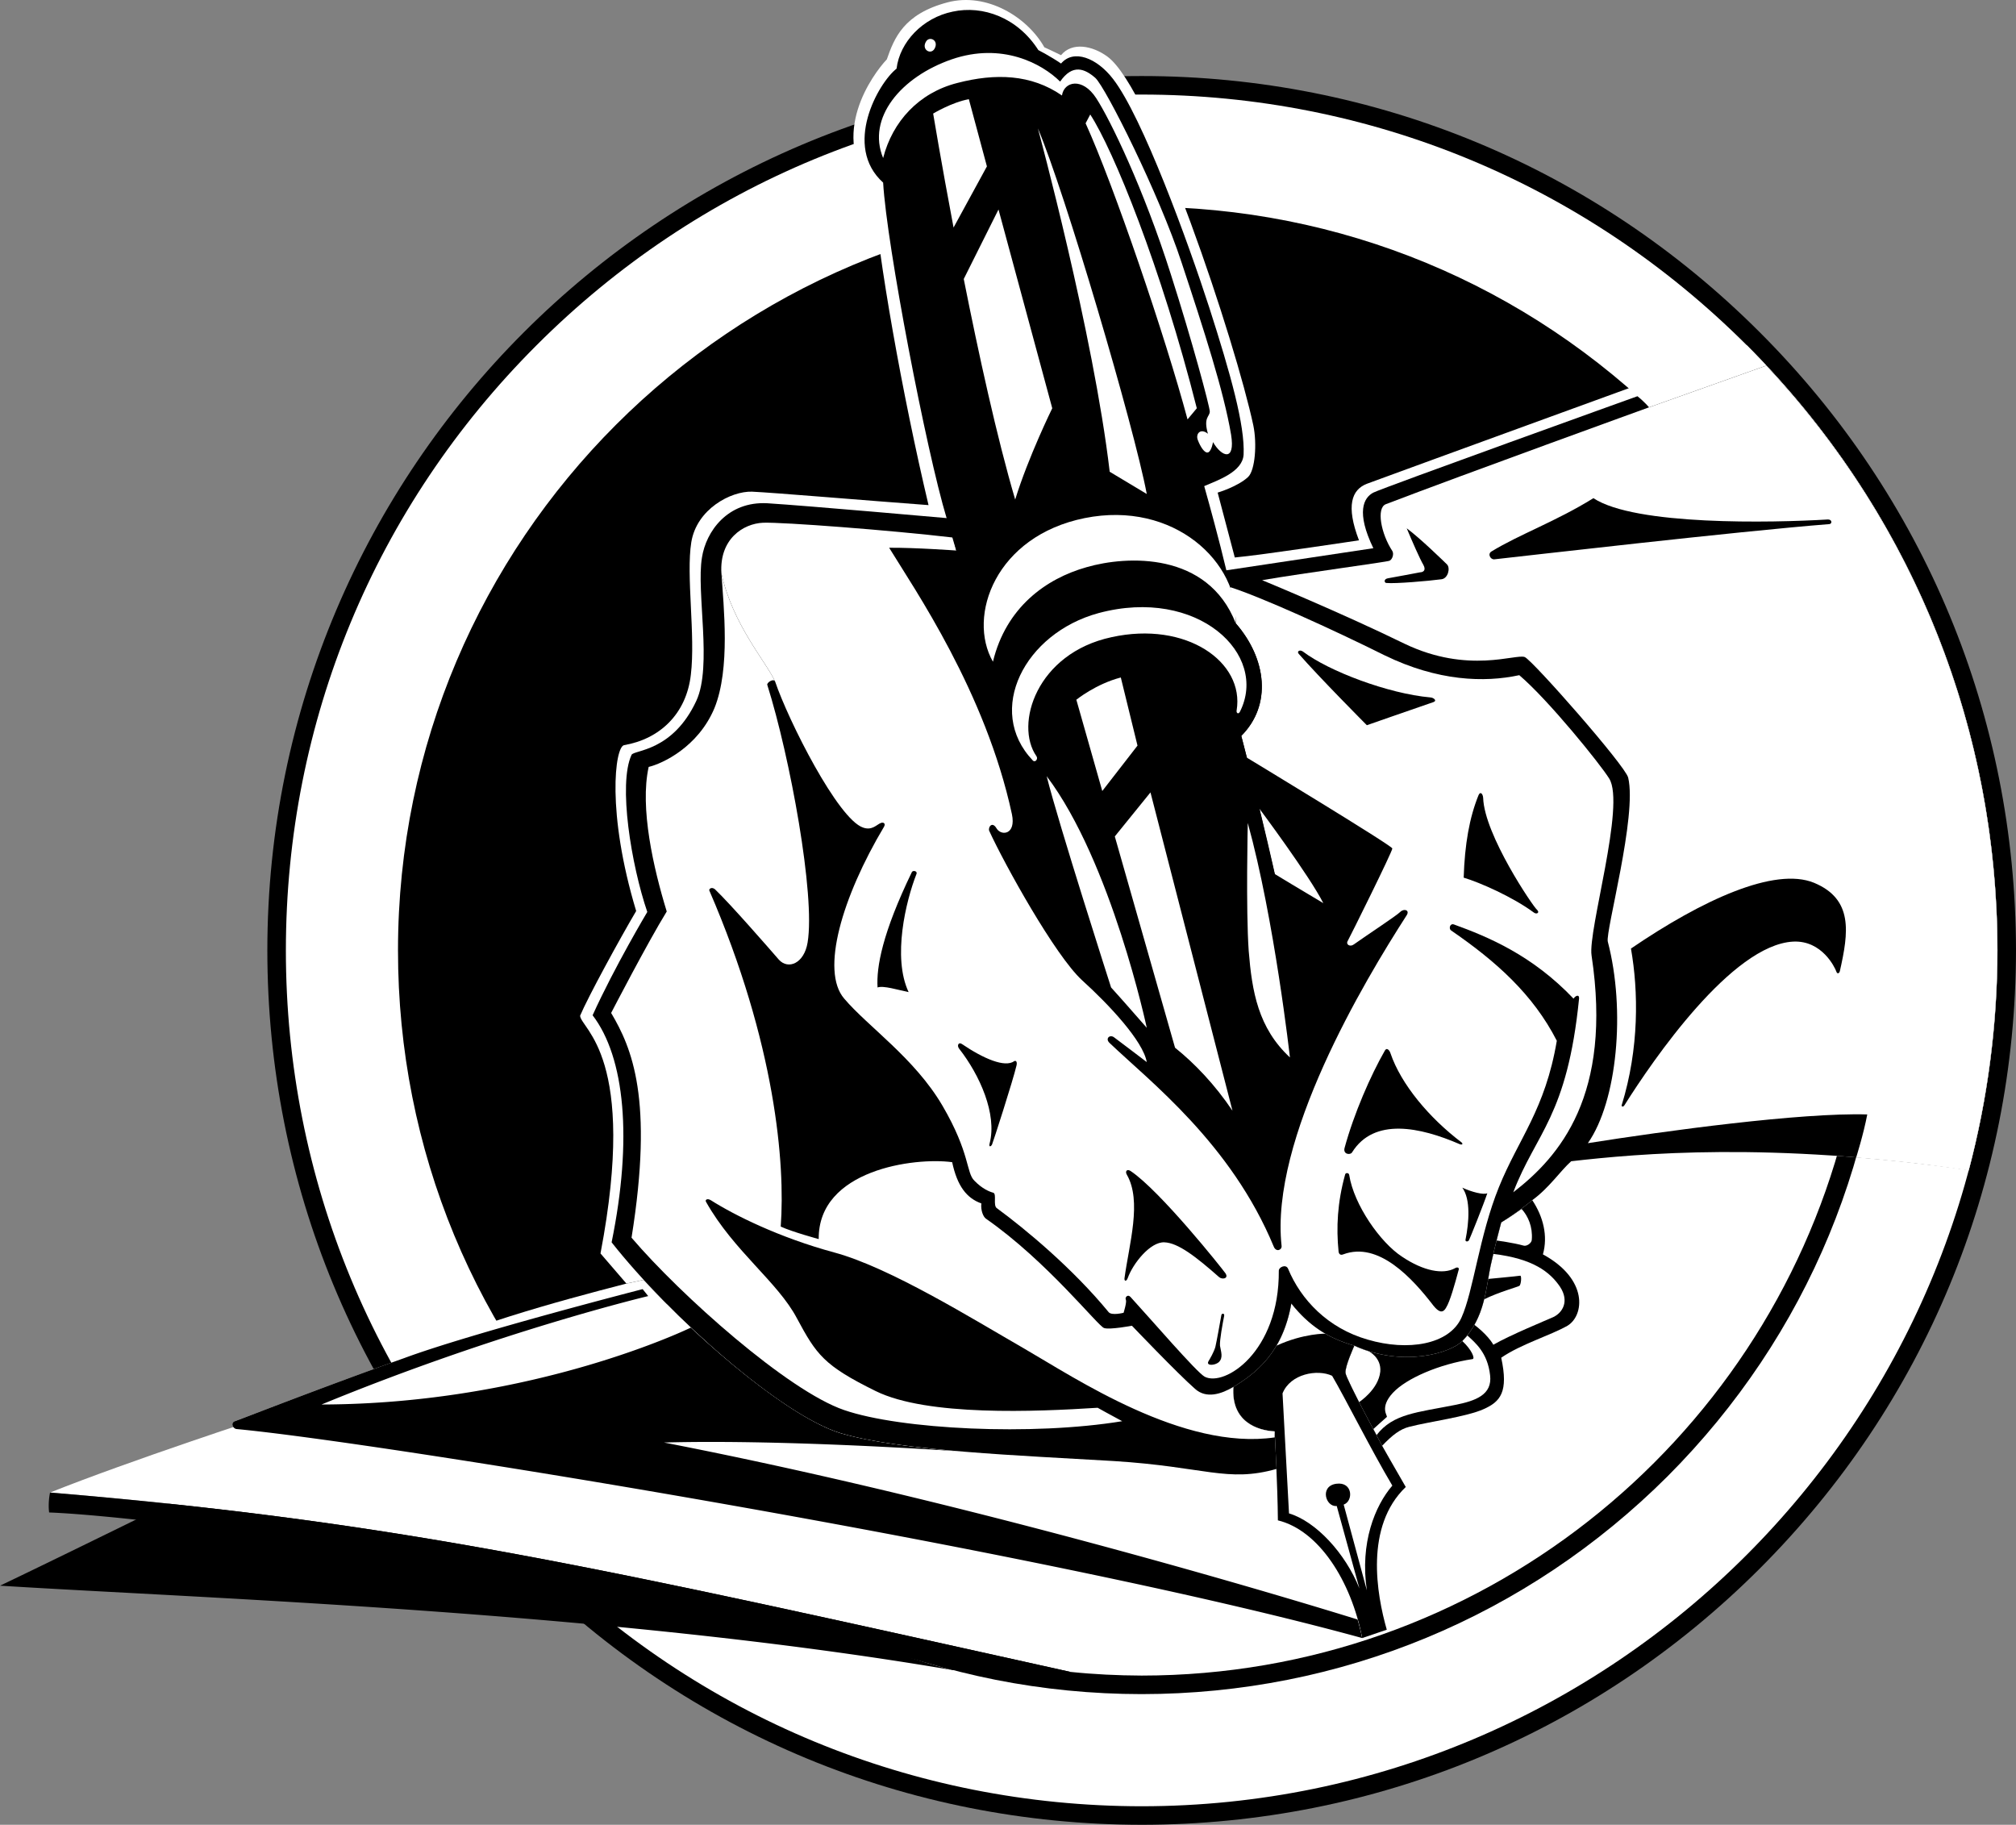<svg xmlns="http://www.w3.org/2000/svg" width="435.102" height="393.81"><rect width="100%" height="100%" fill="#808080" stroke="none"/><path d="M246.398 393.81c50.375-.039 97.754-19.664 133.403-55.3 35.625-35.637 55.25-83.016 55.3-133.403-.05-50.406-19.675-97.789-55.3-133.398-35.649-35.664-83.028-55.29-133.403-55.3C142.34 16.418 57.7 101.06 57.7 205.106c0 50.387 19.625 97.766 55.301 133.403 35.598 35.636 82.98 55.261 133.398 55.3"/><path fill="#fff" d="M61.7 205.107c0-49.34 19.21-95.715 54.1-130.597 34.872-34.88 81.247-54.09 130.598-54.102 49.305.012 95.68 19.223 130.602 54.102 34.844 34.882 54.05 81.257 54.102 130.597-.051 101.82-82.895 184.664-184.704 184.703-49.351-.039-95.726-19.25-130.597-54.101-34.89-34.91-54.102-81.285-54.102-130.602"/><path d="M205.5 360.408c-27.227-7.16-52.184-21.402-72.602-41.8a164.837 164.837 0 0 1-23.699-30S19.977 332.731 0 342.207c43.621 2.731 131.875 5.626 205.5 18.2"/><path d="M246.398 365.607c42.844-.02 83.149-16.715 113.5-47 30.278-30.34 46.97-70.64 47-113.5-.03-42.879-16.722-83.183-47-113.5-30.351-30.308-70.656-47.004-113.5-47-88.52-.004-160.515 71.993-160.5 160.5-.015 42.86 16.68 83.16 47 113.5 30.305 30.285 70.61 46.98 113.5 47"/><path fill="#fff" d="m235.898 255.81 161.903-11.203c-17.516 67.207-78.766 116.98-151.403 117-5.175-.02-10.293-.265-15.398-.797-101.21-22.457-143.793-32.308-220.2-38.703 17.407-6.941 46.098-16.297 46.098-16.297l179-50"/><path fill="#fff" d="M294 353.51c-2.375-12.301-9.352-23.25-18.2-25.403-.034-3.289-.179-7.472-.3-11.097-10.625 2.992-15.414-.47-35.102-1.7-19.734-1.183-46.023-2.144-58.898-6-10.71-3.187-29.473-18.832-42.602-33.101l-3.699.8c-14.824 3.825-36.195 9.633-48 16.098-17.91 6.368-35.523 13.293-36.5 13.602-1.023.36-.414 1.652.403 1.7 29.773 2.757 173.105 25.925 242.898 45.1"/><path d="m138.7 278.209 1.198 1.5s-32.191 7.625-70.5 23.398c45.977-.105 79.704-16.597 79.704-16.597 11.5 10.73 24.253 20.308 32.398 22.8 6.152 1.778 15.32 3.024 25.398 3.899 0 0-36.625-2.625-63.597-1.899C216.875 325.584 293 349.51 293 349.51a49.048 49.048 0 0 1 1 4c-69.793-19.176-213.125-42.344-242.898-45.102-.817-.047-1.426-1.34-.403-1.7.977-.308 18.59-7.233 36.5-13.6 14.676-5.442 51.5-14.9 51.5-14.9M10.8 322.107s-.476 2.078-.198 4.301c24.773.926 129.851 15.156 194.898 34l25.5.402c-101.21-22.457-143.793-32.308-220.2-38.703"/><path fill="#fff" d="M294 353.51c-2.375-12.301-9.352-23.25-18.2-25.403-.034-3.289-.179-7.472-.3-11.097-10.625 2.992-15.414-.47-35.102-1.7-19.734-1.183-46.023-2.144-58.898-6-10.71-3.187-29.473-18.832-42.602-33.101l-3.699.8-5.597-6.5c8.105-42.507-4.215-48.452-4.403-51.3 1.676-4 8.64-16.746 12.102-22.602-6.426-21.273-4.594-35.441-2.602-35.797 7.649-1.312 13.43-6.683 14.403-15.203 1.027-8.48-1.059-21.441.097-28.597 1.176-7.176 8.574-11.043 13.102-10.903 4.472.196 25.031 1.934 38.097 2.903-5.652-23.84-10.898-53.387-12-68.301-9.69-11.543-.023-24.707 3-27.899C193 8.21 195.043 3.002 204.5.51c8.453-2.223 17.207 3.156 20.898 9.699 0 0 2.333 1.055 3.602 1.7 2.356-2.895 6.75-2.075 10 .3 9.668 7.066 27.75 62 31.5 79.601.824 3.997.375 9.653-1.102 11.098-2.19 2.094-6.597 3.402-6.597 3.402l3.699 14c5.633-.496 26.8-3.703 26.8-3.703-2.859-7.472-1.573-10.922 1.7-12.199 3.227-1.223 82-29.898 82-29.898 34.844 34.882 54.05 81.257 54.102 130.597-.051 16.371-2.196 32.262-6.204 47.403-43.023-6.176-71.273-3.551-85.796-1.903-2.403 2.153-4.727 5.727-8.403 8.403 2.352 3.523 3.426 7.699 2.301 11.699 9.875 5.375 8.898 13.226 5.3 15.398-3.652 2.078-10.05 3.977-14.3 6.903 1.602 7.398-.172 9.484-3.8 11.097-3.622 1.637-11.766 2.711-16 3.801-2.02.492-3.7 1.8-5.9 4.102 0 0 2.79 4.933 5.098 8.898-8.898 8.527-6.273 23.176-4.097 30.8L294 353.51"/><path d="M330.7 259.01c2.35 3.523 3.425 7.699 2.3 11.699 9.875 5.375 8.898 13.226 5.3 15.398-3.652 2.078-10.05 3.977-14.3 6.903 1.602 7.398-.172 9.484-3.8 11.097-3.622 1.637-11.766 2.711-16 3.801-2.02.492-3.7 1.8-5.9 4.102 0 0-7.757-14.344-7.902-15.7-.191-1.308 1.903-5.902 1.903-5.902 10.574 4.758 20.8 1.567 23.3-1 4.942-5.074 5.118-11.547 6.098-16.2 1.02-4.679 2.301-9.398 2.301-9.398 3.875-2.375 6.7-4.8 6.7-4.8"/><path fill="#fff" d="M323 267.709c.59-2.274 1-3.899 1-3.899 1.734-1.035 3.227-2.097 4.398-2.902 1.414 1.55 2.414 3.863 2.204 6.602 0 .761-1.122 1.527-1.801 1.3-2.113-.601-5.801-1.101-5.801-1.101m-.7 2.898-.6 2.602c-.173.867-.333 1.816-.5 2.8 0 0 6.487-.613 6.902-.699.335-.039.21 1.961-.204 2.2-.46.261-4.398 1.324-7.597 2.898-.434 1.848-1.074 3.707-2.102 5.5 0 0 2.84 2.07 4.102 4.3 3.824-2.187 11.074-5.124 13-6 1.824-.874 3.5-3.288 1.398-6.5-2.148-3.163-5.762-6.062-14.398-7.1m-5.601 17.601c1.66 1.547 4.363 3.687 4.902 8.601.496 4.184-3.075 5.508-7.602 6.399-8.125 1.625-13.375 1.875-16.898 6.5l-.704-1.3s2.567-2.325 2.903-2.599c.289-.226-1.676-1.976 1.3-5.203 2.899-3.148 10.083-6.226 17.2-7.297.629-.078-.176-2.039-2.2-3.902.368-.379.735-.793 1.098-1.2M293.3 302.607c-1.538-3.03-2.859-5.73-2.902-6.297-.191-1.308 1.903-5.902 1.903-5.902 1.015.492 2.058.879 3.097 1.2 0 0 2.762 1.359 2.5 4.402-.398 3.886-4.597 6.597-4.597 6.597"/><path d="M292.3 290.408s-2.093 4.594-1.902 5.902c.145 1.356 7.903 15.7 7.903 15.7s2.789 4.933 5.097 8.898c-8.898 8.527-6.273 23.176-4.097 30.8L294 353.51c-2.375-12.301-9.352-23.25-18.2-25.403-.05-7.398-.698-19.199-.698-19.199-3.727-.2-9.426-2.074-8.903-9.598 4.676-2.851 10.602-7.226 12.5-18 3.801 4.774 7.852 7.473 13.602 9.098"/><path fill="#fff" d="M276.8 300.709c1.7-4.25 7.552-5.274 10.7-3.8 2.781 4.722 8.477 16.1 13 23.698-3.75 4.352-7.023 12.383-5.5 22.602l-5-18.5c2.125-.75 2.004-4.992-1.602-4.5-3.644.508-2.296 5.074.102 4.8l4.898 17.801c-3.023-7.601-9.398-14.476-15.199-16.203l-1.398-25.898m9.399-12.899c-2.786-1.585-5.231-3.628-7.5-6.5-.677 3.762-1.817 6.73-3.2 9.098 5.875-2.7 10.7-2.598 10.7-2.598"/><path d="M324 263.81c3.875-2.375 6.7-4.8 6.7-4.8 3.675-2.676 6-6.25 8.402-8.403 14.523-1.648 42.773-4.273 85.796 1.903 4.008-15.14 6.153-31.032 6.204-47.403-.051-47.312-17.711-91.898-49.903-126.199l-25.3 9s-.942-1.156-2.5-2.398c0 0-54.95 19.75-57 20.8-2.098 1.098-3.774 4.192 0 12l-31.899 4.797-60.2-11.297s-30.05-2.664-38.698-3.203c-8.602-.46-13.227 6.102-14.102 11.703-1.254 7.485 2.25 23.399-1.2 30.899-5.124 11.066-13.527 10.613-14 11.7-2.925 6.3-.05 23.8 3.4 33.901 0 0-7.067 11.836-11.802 22.297 6.977 9.102 8.645 26.727 4.102 49 12.477 15.86 36.707 37.395 49.5 41.203 12.875 3.856 39.164 4.817 58.898 6 19.688 1.23 24.477 4.692 35.102 1.7l-.398-8.102c-3.727-.2-9.426-2.074-8.903-9.598 4.676-2.851 10.602-7.226 12.5-18 3.801 4.774 7.852 7.473 13.602 9.098 10.574 4.758 20.8 1.567 23.3-1 4.942-5.074 5.118-11.547 6.098-16.2 1.02-4.679 2.301-9.398 2.301-9.398"/><path fill="#fff" d="M155.7 123.709c2.425 11.125 9.675 19.125 11.6 23.398 2.825 8.352 13.575 29.727 19 31.5 1.93.68 2.938-.672 3.802-1 .656-.238 1.054.164.699.801-9.051 15.176-13.75 31.125-8.602 37.102 5.102 6.023 15.207 12.863 21.2 23.097 6.007 10.266 5.101 14.477 6.902 16.203 1.699 1.774 3.324 2.399 4.097 2.598.727.3-.074 2.676.704 3.3 6.148 4.5 16.398 13 24.199 22.5.699.75 3.199.102 3.199.102s.715-2.28.5-2.8c-.285-.48.371-1.297 1-.602 4.39 4.785 14.254 16.25 16 17.2 4.25 2.226 16.125-5.274 16-22.9.016-.776 1.57-1.448 2-.398 2.75 6.649 8.563 12.832 17.2 15.297 8.613 2.535 17.55 1.102 20.198-4.699 2.602-5.7 3.852-17.7 8.102-28.2s9.977-16.698 12.5-31.6c-5.125-10.024-13.125-17.15-22.8-23.798-.579-.375-.278-1.609.6-1.3 7.45 2.699 16.9 6.648 25.802 16 .472-.676 1.273-.973 1.199 0-2.551 25.449-9.301 28.949-14.2 41.8 10.024-7.726 21.442-20.976 16.899-51.101-.84-5.34 7.375-32.543 3.8-38.2-1.866-3.034-13.093-16.94-19.402-22.3-7.523 1.625-17.586 1.316-29.097-4.3-11.488-5.716-26.63-12.567-33.301-14.7.79 3.547 1.305 6.508 1.2 7.8l-60.302-15.699-.699-2.8c-13.808-1.614-36.691-3.344-41-3.2-4.355.192-9.46 3.563-9 10.899"/><path fill="#fff" d="M155.7 123.709c2.425 11.125 9.675 19.125 11.6 23.398-.32-.828-1.878.246-1.698.703 4.898 15.524 10.398 45.4 8.698 55.598-.742 4.516-4.176 5.926-6.2 3.7-1.976-2.274-10.351-11.9-13.8-15.2-.766-.613-1.367-.004-1.2.3 14.274 33 16.399 59 15.399 72.5 2.477 1.15 8.2 2.7 8.2 2.7-.15-14.973 20.675-17.7 28.8-16.598 1.102 5.149 3.125 7.774 6.3 8.899-.175 1.5.434 2.937 1 3.3 13.2 9.2 24.223 23.25 25.5 23.598 1.223.403 6-.5 6-.5s9.821 10.293 13.598 13.602c2.446 2.234 5.727 1.125 8.301-.399-.523 7.524 5.176 9.399 8.903 9.598v1.3c-19.727 2.876-43.016-12.792-54.102-19.198-11.02-6.336-28.895-17.446-40.898-20.7-11.997-3.246-21.664-8.101-26.704-11.3-.742-.442-1.316-.09-1 .398 5.977 10.594 15.477 17.258 19.602 25.102 4.207 7.824 5.785 10.175 17 15.699 11.117 5.476 34.543 4.457 47.898 3.601 0 0 2.832 1.586 5.301 2.899-19.355 3.191-47.824 1.793-60-2.399-12.156-4.144-35.324-24.808-45.898-37.203 4.808-29.972.074-40.941-4.403-48.5 0 0 7.813-15.097 12-21.898-2.859-9.3-5.855-22.375-3.898-31.2 2.875-.675 10.656-4.222 14.2-12.699 3.456-8.523 1.98-21.851 1.5-29.101"/><path d="M266.7 134.51c6.675 7.656 7.843 17.656 1.198 24.3 0 0 .434 1.743 1.204 4.7 0 0 31.343 18.965 31.398 19.597.004.688-9.125 19.059-9.602 19.903-.523.824.473 1.43 1.301.8 2.871-2.046 9.145-6.144 10-7 .809-.808 2.106-.414 1.403.7-9.227 14.324-29.559 48.324-27 71.398.066.875-1.192 1.387-1.704.102-9.191-22.176-26.687-35.594-35.398-43.903-1.066-.96.043-1.976 1-1.199.945.684 7 5.3 7 5.3-.793-4.542-8.125-12.374-14-17.698-5.793-5.344-16.625-24.844-20-32.2-.305-.734.625-2.203 1.602-.5 1.023 1.63 4.222 1.352 3.296-3.101-5.691-26.375-21.023-48.543-26.5-57.5 5.645-.043 14.5.601 14.5.601l60.301 15.7M196.8 188.209c.192-.422 1.25-.277 1 .398-2.3 5.852-5.226 18.028-1.698 25.5-2.23-.449-5.477-1.472-6.704-1-.273-4.398 1.028-11.722 7.403-24.898M207 226.31c-.512-.64-.14-1.515.602-1 4.648 3.149 9.273 5.149 11.296 3.7.223-.153.7-.055.5.898-.777 3.317-5.074 16.625-5.296 17.102-.278.523-.758.57-.5-.301 1.593-6.25-2.086-14.637-6.602-20.399m36.2 27.2c-.419-.68.003-1.328.8-.801 6.375 4.25 19.727 21 20.5 22.101.727 1.149-.738 1.38-1.398.797-4.977-4.398-8.852-7.398-11.801-7.5-3.051-.148-6.801 4.602-7.903 7.703-.332.88-.812.657-.699 0 1-7.347 3.797-16.597.5-22.3m20.403 30.3c.046-.39.734-.476.597.2-.324 1.636-.984 5.199-.898 6.398.164 1.176.808 2.606-.301 3.602-.875.699-2.71.78-2.2-.2.388-.664 1.138-1.914 1.5-3.101.305-1.352.872-4.488 1.302-6.899m26.698-30.3c.079-.493.856-.453.9.097 1.007 6.395 6.714 14.563 11.402 17.602 4.648 3.125 8.855 3.875 11.398 2.5.531-.34 1.016-.145.8.398-.843 3.145-1.843 6.727-2.698 8.102-.809 1.457-1.762.738-2.704-.399-4.523-5.894-11.855-13.976-19.5-11.101-.586.238-.925-.047-1-.602-.523-5.191-.261-10.574 1.403-16.597m25.301 2.8c2.023.942 4.605 1.606 5.398 1.2-.73 2.234-3.793 9.906-4 10.199-.293.375-.828.203-.7-.2.743-3.675 1.141-8.675-.698-11.199m-16.704-29.601c.395-.707.997-.074 1.204.601 2.273 6.692 8.355 13.942 15.296 19.2.48.41.13.629-.398.398-8.457-3.656-18.457-5.824-23.2 1.8-.363.614-2.01.43-1.6-1 2.007-7.374 5.612-15.616 8.698-21m20.204-55.101c.386-.902.957-.285 1 .602.273 8 10.824 23.5 11.597 24.101.727.649-.066 1.118-.699.598-4.5-3.324-11.625-6.473-15.102-7.5.227-7.2 1.235-12.945 3.204-17.8M280.3 141.107c-.46-.492.173-1 .9-.5 5.55 4.227 18.425 9.102 27.5 9.903.675.035 1.523.672.698 1-4.136 1.414-14.398 5-14.398 5s-10.25-10.301-14.7-15.403"/><path fill="#fff" d="m355.898 87.908 25.301-9c32.192 34.3 49.852 78.887 49.903 126.2-.051 16.37-2.196 32.331-6.204 47.5-9.836-1.454-16.777-2.173-24.296-2.798 0 0 1.59-5.011 2.398-9.3-14.27-.438-43.656 3.558-60.3 6.199 6.343-9.043 8.175-28.707 4.3-43.5-.523-2.234 6.375-27.207 4.398-35.399-.671-2.632-20.492-25.144-22.296-26-1.86-.808-12.188 3.735-26-2.902-13.754-6.726-30.704-13.7-30.704-13.7 9.27-1.589 26.954-3.921 27.5-4.198.586-.258 1.008-1.434.602-2.102-2.457-3.742-3.496-9.289-1.398-10.098 16.894-6.464 56.796-20.902 56.796-20.902"/><path d="M303.602 114.01c3.023 2.242 7.964 7.093 8.699 7.8.765.793.215 3.04-1.2 3.2-2.831.386-10.058.992-11.902.8-.414-.015-.629-.812.301-1 1.77-.3 6.39-1.19 7-1.3.656-.024 1.344-.41.7-1.602-.692-1.14-2.427-5.09-3.598-7.898m18.296 5c-.902.535-.222 1.765.602 1.699 5.105-.555 52.457-6.043 72.3-7.602.645-.035.657-1.015-.3-1-12.125.727-41.625 1.344-50.602-4.597-8.191 5.074-15.921 7.785-22 11.5M352 204.709c1.625 9.207 1.793 21.543-2 33.8-.094.301.316.481.602 0 6.191-9.843 23.191-34.593 36.398-35.3 6.262-.309 9.016 5.621 9.3 6.398.216.723.7.457.802-.097 1.855-8.258 2.921-15.457-5.602-19-8.477-3.457-24.043 3.656-39.5 14.199"/><path fill="#fff" d="M271.8 174.51s10.774 14.425 13.802 20.398c-4.473-2.64-10.5-6.3-10.5-6.3L271.8 174.51"/><path d="m204.3 111.81 4.302 14.5c-.727 6.024-.977 13.274 5.296 19.797-1.023 7.227 2.227 18.477 9.704 22.5 2.773 11.477 8.023 29.727 12 40 4.375 4.528 8.625 9.477 11.898 13.203 8.125 4.774 18.125 14.274 24.102 28.297 2.773-13.023 10-27.5 10-27.5-3.227-24.273-13.704-63.797-13.704-63.797 6.645-6.644 5.477-16.644-1.199-24.3.344-4.508-6.8-29.602-6.8-29.602 2.976-1.289 8.28-3.074 8.5-6.8.308-6.274-2.794-17.372-7.399-31.7-4.602-14.242-14.457-41.242-20.8-49.398-3.485-4.516-8.497-6.485-11.2-3.301-2.215-1.52-4.898-2.899-4.898-2.899-4.497-7.03-11.973-9.718-18.5-8.3-6.473 1.332-11.418 6.574-12.102 12.3-4 3.149-11.613 16.743-2.898 24.598.773 13.55 9.324 57.926 13.699 72.402"/><path fill="#fff" d="M199.898 8.908c.754-1.168 2.793-.187 1.801 1.602-.824 1.449-2.949.148-1.8-1.602m-9.297 25.199c2.023-7.898 7.71-14.09 16-16.199 8.21-2.14 15.949-1.898 22.597 2.7.426-3.024 4.422-4.02 7.403.6 3.02 4.63 10.25 19.567 16.097 38 4.59 14.345 8.375 28.458 8.403 29.602-.028 1.192-1.426 1.2-.403 4.797-1.574-1.273-2.676-.03-2.199 1.301.523 1.418 1.512 3.067 2.3 2.7.712-.383 1-2.2 1-2.2 1.825 3.176 4.856 4.363 3.9-1.598-1.575-9.351-5.837-22.527-10.7-37.203-4.805-14.66-16.375-37.773-18.602-39.797-2.273-1.976-4.898-3.101-7.597.797-3.926-3.898-12.555-8.53-23.403-4.797-10.902 3.766-18.375 12.625-14.796 21.297"/><path fill="#fff" d="M205.8 49.107c-2.679-14.183-4.402-24.597-4.402-24.597s4.051-2.45 7.704-3.102l3.898 14.5-7.2 13.2m9.7-3.899 11.602 42.898s-5.153 10.477-8 19.703c-3.95-13.382-7.93-31.628-11.102-47.601l7.5-15m8.5-17.5c5.75 13.5 20.727 64.226 23.5 78.898l-8-4.797C236 71.96 224 27.71 224 27.71m10.3-1.103 1-1.898c4.973 7.601 15.325 33 23 63.398l-2 2.403c-4.8-17.926-15.925-50.551-22-63.903m-20 116.203c2.825-11.726 11.442-17.937 20.2-20.402 8.742-2.535 26.164-3.36 32.2 12.102.925-13.051-13.329-26.57-32.598-22.7-19.23 3.88-25.426 21.149-19.801 31"/><path fill="#fff" d="M223.7 163.209c.402.578-.274 1.453-.802.898-10.273-10.773-1.789-27.46 14.204-31.797 21.398-5.726 36.773 8.899 30.5 21.297-.332.625-.82.278-.704-.297 1.727-10.476-10.898-19.347-27-15.8-16.148 3.453-21.003 18.82-16.199 25.699m16.903 17.301 13 45.597c4.253 3.41 8.605 7.961 12.398 13.602l-17.7-68.7-7.698 9.5"/><path fill="#fff" d="m245.5 160.908-3.602-14.7c-5.398 1.4-9.597 4.802-9.597 4.802l5.597 19.699 7.602-9.8m2 60.901c-2.219-2.507-4.871-5.59-7.7-8.703 0 0-11.425-35.574-13.902-45.597 13.977 18.492 21.602 54.3 21.602 54.3m21.8-44.203c5.743 20.727 9.098 50.602 9.098 50.602-6.855-6.375-8.191-14.207-8.898-23-.625-8.875-.2-27.602-.2-27.602"/></svg>
